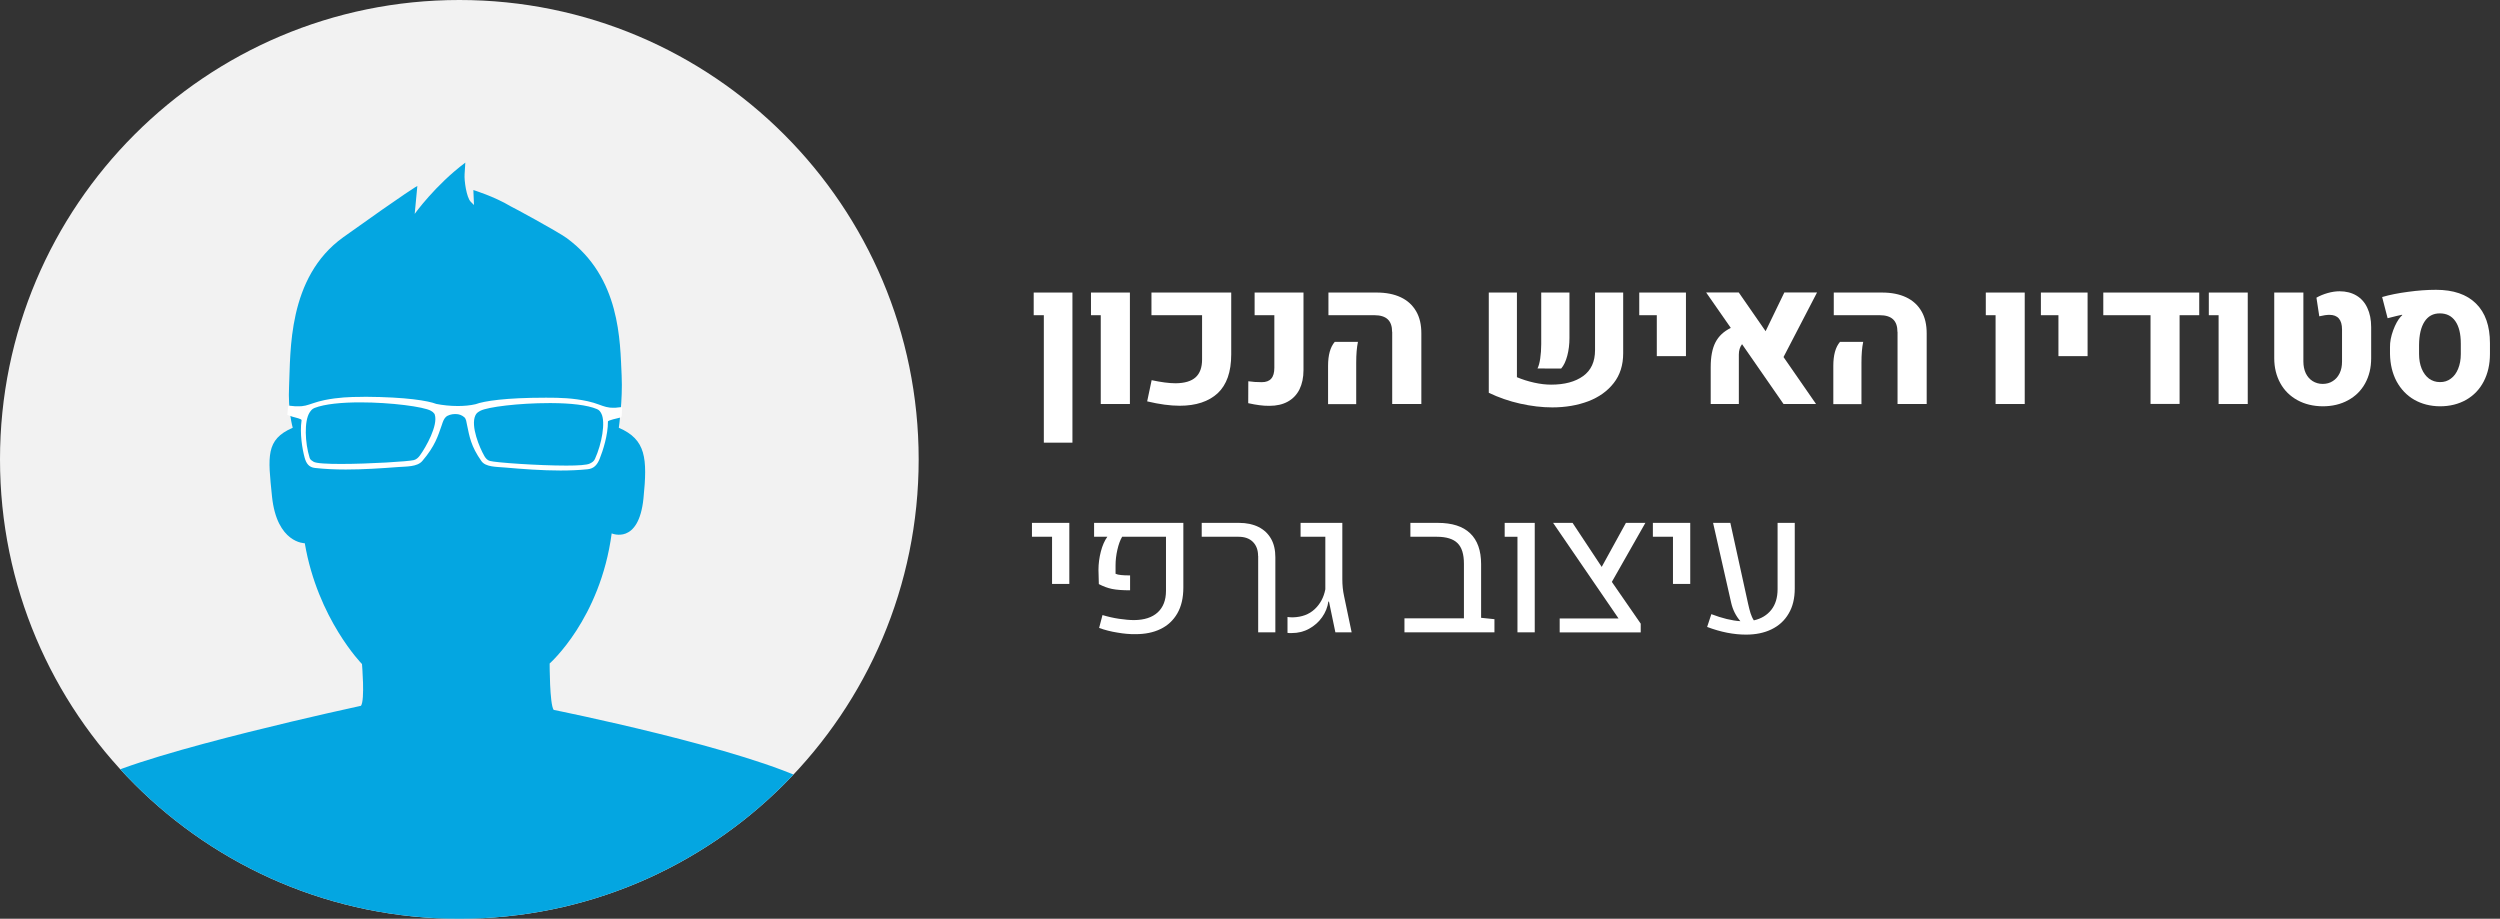 <?xml version="1.0" encoding="UTF-8"?> <!-- Generator: Adobe Illustrator 25.2.3, SVG Export Plug-In . SVG Version: 6.00 Build 0) --> <svg xmlns="http://www.w3.org/2000/svg" xmlns:xlink="http://www.w3.org/1999/xlink" version="1.1" id="Layer_1" x="0px" y="0px" viewBox="0 0 273.63 100.56" style="enable-background:new 0 0 273.63 100.56;" xml:space="preserve"><rect x="0" y="0" width="273.63" height="100.56" fill="#333333" stroke="none"/> <style type="text/css"> .st0{clip-path:url(#SVGID_2_);} .st1{fill:#04A6E1;} .st2{fill:#FFFFFF;} </style> <g> <defs> <path id="SVGID_1_" d="M100.55,50.28c0,27.77-22.51,50.28-50.27,50.28C22.51,100.56,0,78.05,0,50.28C0,22.51,22.51,0,50.28,0 C78.05,0,100.55,22.51,100.55,50.28z"></path> </defs> <use xlink:href="#SVGID_1_" style="overflow:visible;fill:#F2F2F2;"></use> <clipPath id="SVGID_2_"> <use xlink:href="#SVGID_1_" style="overflow:visible;"></use> </clipPath> <g class="st0"> <path class="st1" d="M94.71,102.9c0,0,2.07-13-5.78-17.16C81.81,81.96,60.6,77.7,60.6,77.7c-0.45-0.63-0.44-5.08-0.44-5.08 s5.54-4.86,6.79-14.24c0,0,2.96,1.31,3.48-3.84c0.44-4.37,0.29-6.43-2.7-7.72c0,0,0.44-3.03,0.31-5.73 c-0.18-3.7-0.1-10.73-6.04-15.05c-0.95-0.69-6.05-3.46-6.09-3.45c-1.81-1.09-4.1-1.79-4.1-1.79l0.07,1.64 c-0.12-0.12-0.25-0.25-0.36-0.36c-0.46-0.47-0.72-2.29-0.67-3c0.08-1.28,0.08-1.28,0.08-1.28c-3.28,2.45-5.54,5.61-5.54,5.61 l0.29-3.06c0,0-0.92,0.48-8.1,5.61c-6.15,4.4-5.76,12.62-5.94,16.31c-0.14,2.69,0.4,4.55,0.4,4.55c-2.99,1.29-2.71,3.15-2.27,7.51 c0.53,5.15,3.59,5.13,3.59,5.13c1.41,8.28,6.26,13.22,6.26,13.22s0.34,3.94-0.11,4.57c0,0-23.13,4.98-28.98,8.08 c-7.75,4.1-5.31,18.79-5.31,18.79l0.09,6.48l44.84,15.33l45.14-15.33L94.71,102.9z"></path> <g> <path class="st2" d="M33.94,50.22L33.94,50.22L33.94,50.22L33.94,50.22 M37.38,50.87c0.79,0,1.65-0.02,2.52-0.05 c2.5-0.08,4.99-0.26,5.43-0.38l0.35-0.18l-0.35,0.18c-0.44,0.11-2.93,0.29-5.43,0.38C39.03,50.85,38.16,50.87,37.38,50.87 c-1.51,0-2.72-0.07-3.02-0.24l-0.01-0.01l0.01,0.01C34.67,50.8,35.87,50.87,37.38,50.87 M34.1,50.44l-0.14-0.18l-0.01-0.02 l0.12,0.16L34.1,50.44 M61.99,50.96c-3.07,0-7.77-0.33-8.37-0.51c-0.26-0.07-0.45-0.27-0.59-0.51c-0.54-0.93-1.54-3.31-1-4.47 c0.12-0.26,0.29-0.37,0.55-0.51c0.79-0.42,4.24-0.84,7.48-0.84c0.11,0,0.23,0,0.34,0c2,0.01,3.88,0.2,4.95,0.66 c0.25,0.11,0.36,0.27,0.48,0.51c0.46,0.93,0.04,3.29-0.71,4.94c-0.12,0.26-0.29,0.37-0.55,0.5 C64.26,50.9,63.27,50.96,61.99,50.96 M33.94,50.22l-0.05-0.11c-0.52-1.66-0.6-4.02-0.01-4.95c0.16-0.24,0.28-0.4,0.55-0.51 c1.13-0.44,3.02-0.61,5.01-0.61c3.34,0,6.96,0.48,7.72,0.92c0.17,0.09,0.28,0.18,0.37,0.31l0.01,0.01l0.01,0.01l0.04,0.1 c0.37,1.17-0.96,3.54-1.63,4.46c-0.17,0.24-0.39,0.44-0.67,0.51c-0.59,0.15-4.9,0.42-7.96,0.42c-1.51,0-2.71-0.06-3.01-0.24 C34.15,50.44,34.03,50.35,33.94,50.22L33.94,50.22l-0.01-0.01L33.94,50.22 M39.52,43.44c-1.22,0-2.51,0.05-4,0.35 c-0.94,0.19-1.62,0.5-2.08,0.6c-0.32,0.07-0.51,0.08-0.7,0.08c-0.06,0-0.13,0-0.19,0c-0.07,0-0.14,0-0.22,0 c-0.07,0-0.61-0.07-0.71-0.07l-0.1,0.11l-0.07,0.9l0.53,0.19c0.34,0.1,1.05,0.25,1.03,0.39c-0.22,1.47,0.09,3.2,0.33,4.09 c0.18,0.66,0.48,1.07,1.14,1.14c1.06,0.12,2.2,0.17,3.37,0.17c1.91,0,3.89-0.13,5.72-0.27c0.92-0.07,2.09-0.01,2.65-0.66 c1.4-1.64,1.71-2.72,2.14-3.95c0.11-0.34,0.21-0.64,0.43-0.86c0.22-0.22,0.67-0.33,0.99-0.33c0,0,0.01,0,0.01,0v0 c0.03,0,0.06,0,0.09,0c0.36,0,0.67,0.12,0.93,0.34c0.22,0.19,0.24,0.52,0.31,0.86c0.26,1.23,0.41,2.31,1.58,3.96 c0.47,0.65,1.64,0.61,2.55,0.69c1.94,0.17,4.06,0.33,6.09,0.33c1.03,0,2.04-0.04,2.99-0.14c0.67-0.07,1.03-0.47,1.3-1.13 c0.36-0.89,0.92-2.62,0.91-4.09c-0.01-0.14,1.06-0.36,1.41-0.45l0.09-0.12l0.06-0.9l-0.08-0.11c-0.13,0-0.58,0.07-0.67,0.07 c-0.05,0-0.1,0-0.15,0c-0.05,0-0.09,0-0.13,0c-0.21,0-0.4-0.01-0.73-0.09c-0.45-0.1-1.08-0.42-2-0.62 c-1.65-0.36-3.09-0.39-4.46-0.39c-0.07,0-0.15,0-0.22,0c-4.29,0-6.67,0.36-7.6,0.71c-0.59,0.14-1.27,0.2-1.95,0.2 c-0.83,0-1.66-0.09-2.36-0.23c-0.9-0.35-3.29-0.75-7.72-0.78C39.87,43.44,39.69,43.44,39.52,43.44"></path> </g> </g> </g> <g fill="#ffffff"> <path d="M114.25,34.5h-1.11v-2.48h4.24v16.43h-3.13V34.5z"></path> <path d="M120.48,34.5h-1.07v-2.48h4.26v12.2h-3.19V34.5z"></path> <path d="M125.56,43.93l0.49-2.32c1.02,0.22,1.9,0.34,2.63,0.34c0.99-0.01,1.72-0.23,2.19-0.66c0.47-0.43,0.7-1.08,0.7-1.94V34.5 h-5.54v-2.48h8.73v6.78c0,1.91-0.5,3.32-1.48,4.24c-0.99,0.91-2.38,1.37-4.16,1.37C128.08,44.41,126.9,44.25,125.56,43.93z"></path> <path d="M137.85,44.35c-0.35-0.04-0.76-0.12-1.23-0.22l0.01-2.4c0.45,0.07,0.95,0.1,1.47,0.1c0.47,0,0.82-0.13,1.04-0.39 c0.23-0.26,0.34-0.65,0.34-1.19V34.5h-2.16v-2.48h5.35v8.49c0,0.82-0.15,1.52-0.44,2.11c-0.29,0.58-0.72,1.03-1.28,1.34 c-0.56,0.31-1.23,0.46-2.01,0.46C138.56,44.42,138.19,44.4,137.85,44.35z"></path> <path d="M145.36,40.04c0-1.17,0.24-2.05,0.73-2.62h2.54c-0.13,0.61-0.19,1.37-0.19,2.28v4.53h-3.08V40.04z M152.37,36.33 c0-0.62-0.16-1.08-0.48-1.38s-0.81-0.45-1.46-0.45h-5.03v-2.48h5.27c1.03,0,1.91,0.17,2.65,0.52s1.29,0.86,1.68,1.53 s0.57,1.47,0.57,2.42v7.73h-3.19V36.33z"></path> <path d="M166.02,41.28c0.59,0.25,1.22,0.45,1.89,0.6c0.67,0.15,1.29,0.22,1.86,0.22c1.47,0,2.64-0.31,3.51-0.94 c0.87-0.63,1.3-1.57,1.3-2.84v-6.3h3.08v6.65c0,1.28-0.34,2.37-1.03,3.25c-0.69,0.89-1.62,1.55-2.79,2 c-1.17,0.44-2.48,0.67-3.94,0.67c-1.13,0-2.3-0.14-3.51-0.41c-1.21-0.27-2.36-0.67-3.44-1.19V32.02h3.08V41.28z M168.58,39.24 c0.07-0.48,0.11-1,0.11-1.56v-5.66h3.09V37c0,0.69-0.08,1.34-0.24,1.94c-0.16,0.6-0.38,1.07-0.67,1.4l-2.59-0.01 C168.41,40.08,168.51,39.72,168.58,39.24z"></path> <path d="M181.33,34.5h-1.91v-2.48h5.11v6.96h-3.19V34.5z"></path> <path d="M195.21,39.08l3.56,5.14h-3.56l-4.54-6.55c-0.23,0.3-0.35,0.68-0.35,1.14v5.41h-3.08v-4.04c0-1.13,0.17-2.03,0.52-2.71 s0.91-1.2,1.68-1.58l-2.7-3.88h3.57l2.94,4.24l2.05-4.24h3.58L195.21,39.08z"></path> <path d="M200.66,40.04c0-1.17,0.24-2.05,0.73-2.62h2.54c-0.13,0.61-0.19,1.37-0.19,2.28v4.53h-3.08V40.04z M207.68,36.33 c0-0.62-0.16-1.08-0.48-1.38s-0.81-0.45-1.46-0.45h-5.03v-2.48h5.27c1.03,0,1.91,0.17,2.65,0.52s1.29,0.86,1.68,1.53 s0.57,1.47,0.57,2.42v7.73h-3.19V36.33z"></path> <path d="M218.42,34.5h-1.07v-2.48h4.26v12.2h-3.19V34.5z"></path> <path d="M225.29,34.5h-1.91v-2.48h5.11v6.96h-3.19V34.5z"></path> <path d="M240.71,32.02v2.48h-2.15v9.71h-3.18V34.5h-5.17v-2.48H240.71z"></path> <path d="M242.83,34.5h-1.07v-2.48h4.26v12.2h-3.19V34.5z"></path> <path d="M251.46,43.8c-0.8-0.44-1.43-1.05-1.87-1.85c-0.44-0.8-0.67-1.71-0.67-2.75v-7.18h3.19v7.55c0,0.48,0.09,0.91,0.26,1.28 c0.18,0.37,0.43,0.66,0.75,0.86c0.32,0.2,0.69,0.31,1.1,0.31c0.42,0,0.79-0.1,1.11-0.31c0.32-0.2,0.57-0.49,0.75-0.86 c0.18-0.37,0.26-0.79,0.26-1.28v-3.51c0-1.06-0.46-1.6-1.38-1.6c-0.28,0-0.65,0.05-1.11,0.16l-0.31-2.04 c0.37-0.21,0.78-0.38,1.24-0.51c0.46-0.13,0.89-0.19,1.29-0.19c0.71,0,1.33,0.16,1.85,0.47c0.52,0.31,0.92,0.76,1.19,1.35 c0.28,0.59,0.42,1.29,0.42,2.11v3.4c0,1.04-0.22,1.95-0.66,2.75c-0.44,0.8-1.06,1.41-1.87,1.85c-0.8,0.44-1.73,0.66-2.78,0.66 C253.19,44.46,252.26,44.24,251.46,43.8z"></path> <path d="M264.24,43.75c-0.82-0.47-1.46-1.15-1.93-2.01c-0.46-0.87-0.7-1.87-0.72-3v-0.74c-0.01-0.58,0.11-1.19,0.35-1.85 c0.24-0.65,0.52-1.15,0.83-1.5c0.09-0.09,0.14-0.14,0.16-0.15l-0.02-0.05c-0.25,0.05-0.78,0.17-1.58,0.38l-0.6-2.32 c0.82-0.24,1.77-0.43,2.85-0.57c1.08-0.15,2.1-0.22,3.05-0.22c1.9,0,3.36,0.5,4.37,1.5c1.02,1,1.53,2.45,1.53,4.34v1.19 c0,1.13-0.23,2.13-0.68,3c-0.45,0.87-1.1,1.54-1.92,2.01c-0.83,0.47-1.78,0.71-2.87,0.71C266,44.46,265.06,44.22,264.24,43.75z M268.25,41.44c0.35-0.25,0.61-0.61,0.8-1.08c0.19-0.46,0.29-1,0.29-1.61V37.6c0-1.06-0.2-1.88-0.6-2.45 c-0.4-0.57-0.96-0.85-1.7-0.85c-0.73,0-1.28,0.3-1.67,0.9c-0.39,0.6-0.59,1.45-0.6,2.57v0.98c0,0.61,0.1,1.15,0.29,1.61 c0.19,0.46,0.46,0.82,0.8,1.08c0.35,0.25,0.74,0.38,1.19,0.38C267.51,41.83,267.91,41.7,268.25,41.44z"></path> <path d="M115.15,58.75h-2.2v-1.52h4.09v6.68h-1.89V58.75z"></path> <path d="M122.31,69.24c-0.7-0.11-1.37-0.28-2.01-0.51l0.37-1.41c0.6,0.18,1.2,0.32,1.82,0.41s1.16,0.14,1.65,0.14 c1.11-0.01,1.97-0.29,2.57-0.84s0.91-1.34,0.91-2.36v-5.92h-4.8c-0.22,0.37-0.39,0.85-0.52,1.42c-0.13,0.57-0.2,1.14-0.2,1.71v0.92 c0.15,0.07,0.35,0.12,0.6,0.14c0.25,0.03,0.58,0.04,0.99,0.04v1.63c-0.84,0-1.5-0.05-1.98-0.15c-0.48-0.1-0.96-0.28-1.44-0.53 l-0.04-1.55c0-0.68,0.09-1.35,0.26-2.01s0.41-1.2,0.71-1.62h-1.45v-1.52h9.77v7.08c0,1.13-0.22,2.07-0.66,2.83 c-0.44,0.76-1.05,1.33-1.84,1.71c-0.78,0.38-1.69,0.56-2.73,0.56C123.66,69.42,123,69.36,122.31,69.24z"></path> <path d="M137.7,60.85c0-0.65-0.19-1.16-0.57-1.54c-0.38-0.38-0.91-0.56-1.57-0.56h-4.03v-1.52h4.09c0.82,0,1.53,0.15,2.13,0.45 s1.05,0.73,1.37,1.29s0.47,1.24,0.47,2.02v8.22h-1.88V60.85z"></path> <path d="M140.92,69.27v-1.74c0.18,0.03,0.38,0.04,0.59,0.04c0.98-0.03,1.77-0.32,2.38-0.89c0.61-0.57,1-1.29,1.17-2.18v-5.75h-2.71 v-1.52h4.57v6.18c0,0.63,0.06,1.24,0.19,1.83l0.83,3.97h-1.78l-0.7-3.36h-0.07c-0.08,0.6-0.31,1.17-0.68,1.7 c-0.37,0.53-0.85,0.95-1.43,1.27s-1.21,0.47-1.89,0.47C141.18,69.3,141.02,69.29,140.92,69.27z"></path> <path d="M163.57,67.77v1.44h-9.85v-1.53h6.51V61.7c0-1.04-0.23-1.79-0.7-2.25c-0.46-0.46-1.22-0.7-2.26-0.7h-2.9v-1.52h3 c1.57,0,2.75,0.38,3.54,1.14c0.8,0.76,1.2,1.89,1.2,3.38v5.87L163.57,67.77z"></path> <path d="M166.08,58.75h-1.39v-1.52h3.29v11.98h-1.89V58.75z"></path> <path d="M176.42,63.69l3.16,4.57v0.96h-8.87v-1.53h6.44l-7.16-10.46h2.13l3.19,4.82l2.65-4.82h2.13L176.42,63.69z"></path> <path d="M183.11,58.75h-2.2v-1.52h4.09v6.68h-1.89V58.75z"></path> <path d="M196.44,57.23v7.18c0,1.08-0.22,2-0.67,2.75c-0.44,0.76-1.07,1.33-1.87,1.72c-0.8,0.39-1.73,0.58-2.79,0.58 c-1.36,0-2.78-0.28-4.26-0.84l0.46-1.4c1.18,0.45,2.24,0.71,3.18,0.77c-0.5-0.58-0.84-1.26-1.01-2.02l-1.98-8.74h1.89l1.94,8.84 c0.09,0.41,0.18,0.76,0.27,1.05c0.09,0.28,0.21,0.55,0.36,0.78c0.81-0.18,1.45-0.57,1.91-1.15s0.69-1.34,0.69-2.27v-7.25H196.44z"></path> </g> </svg> 